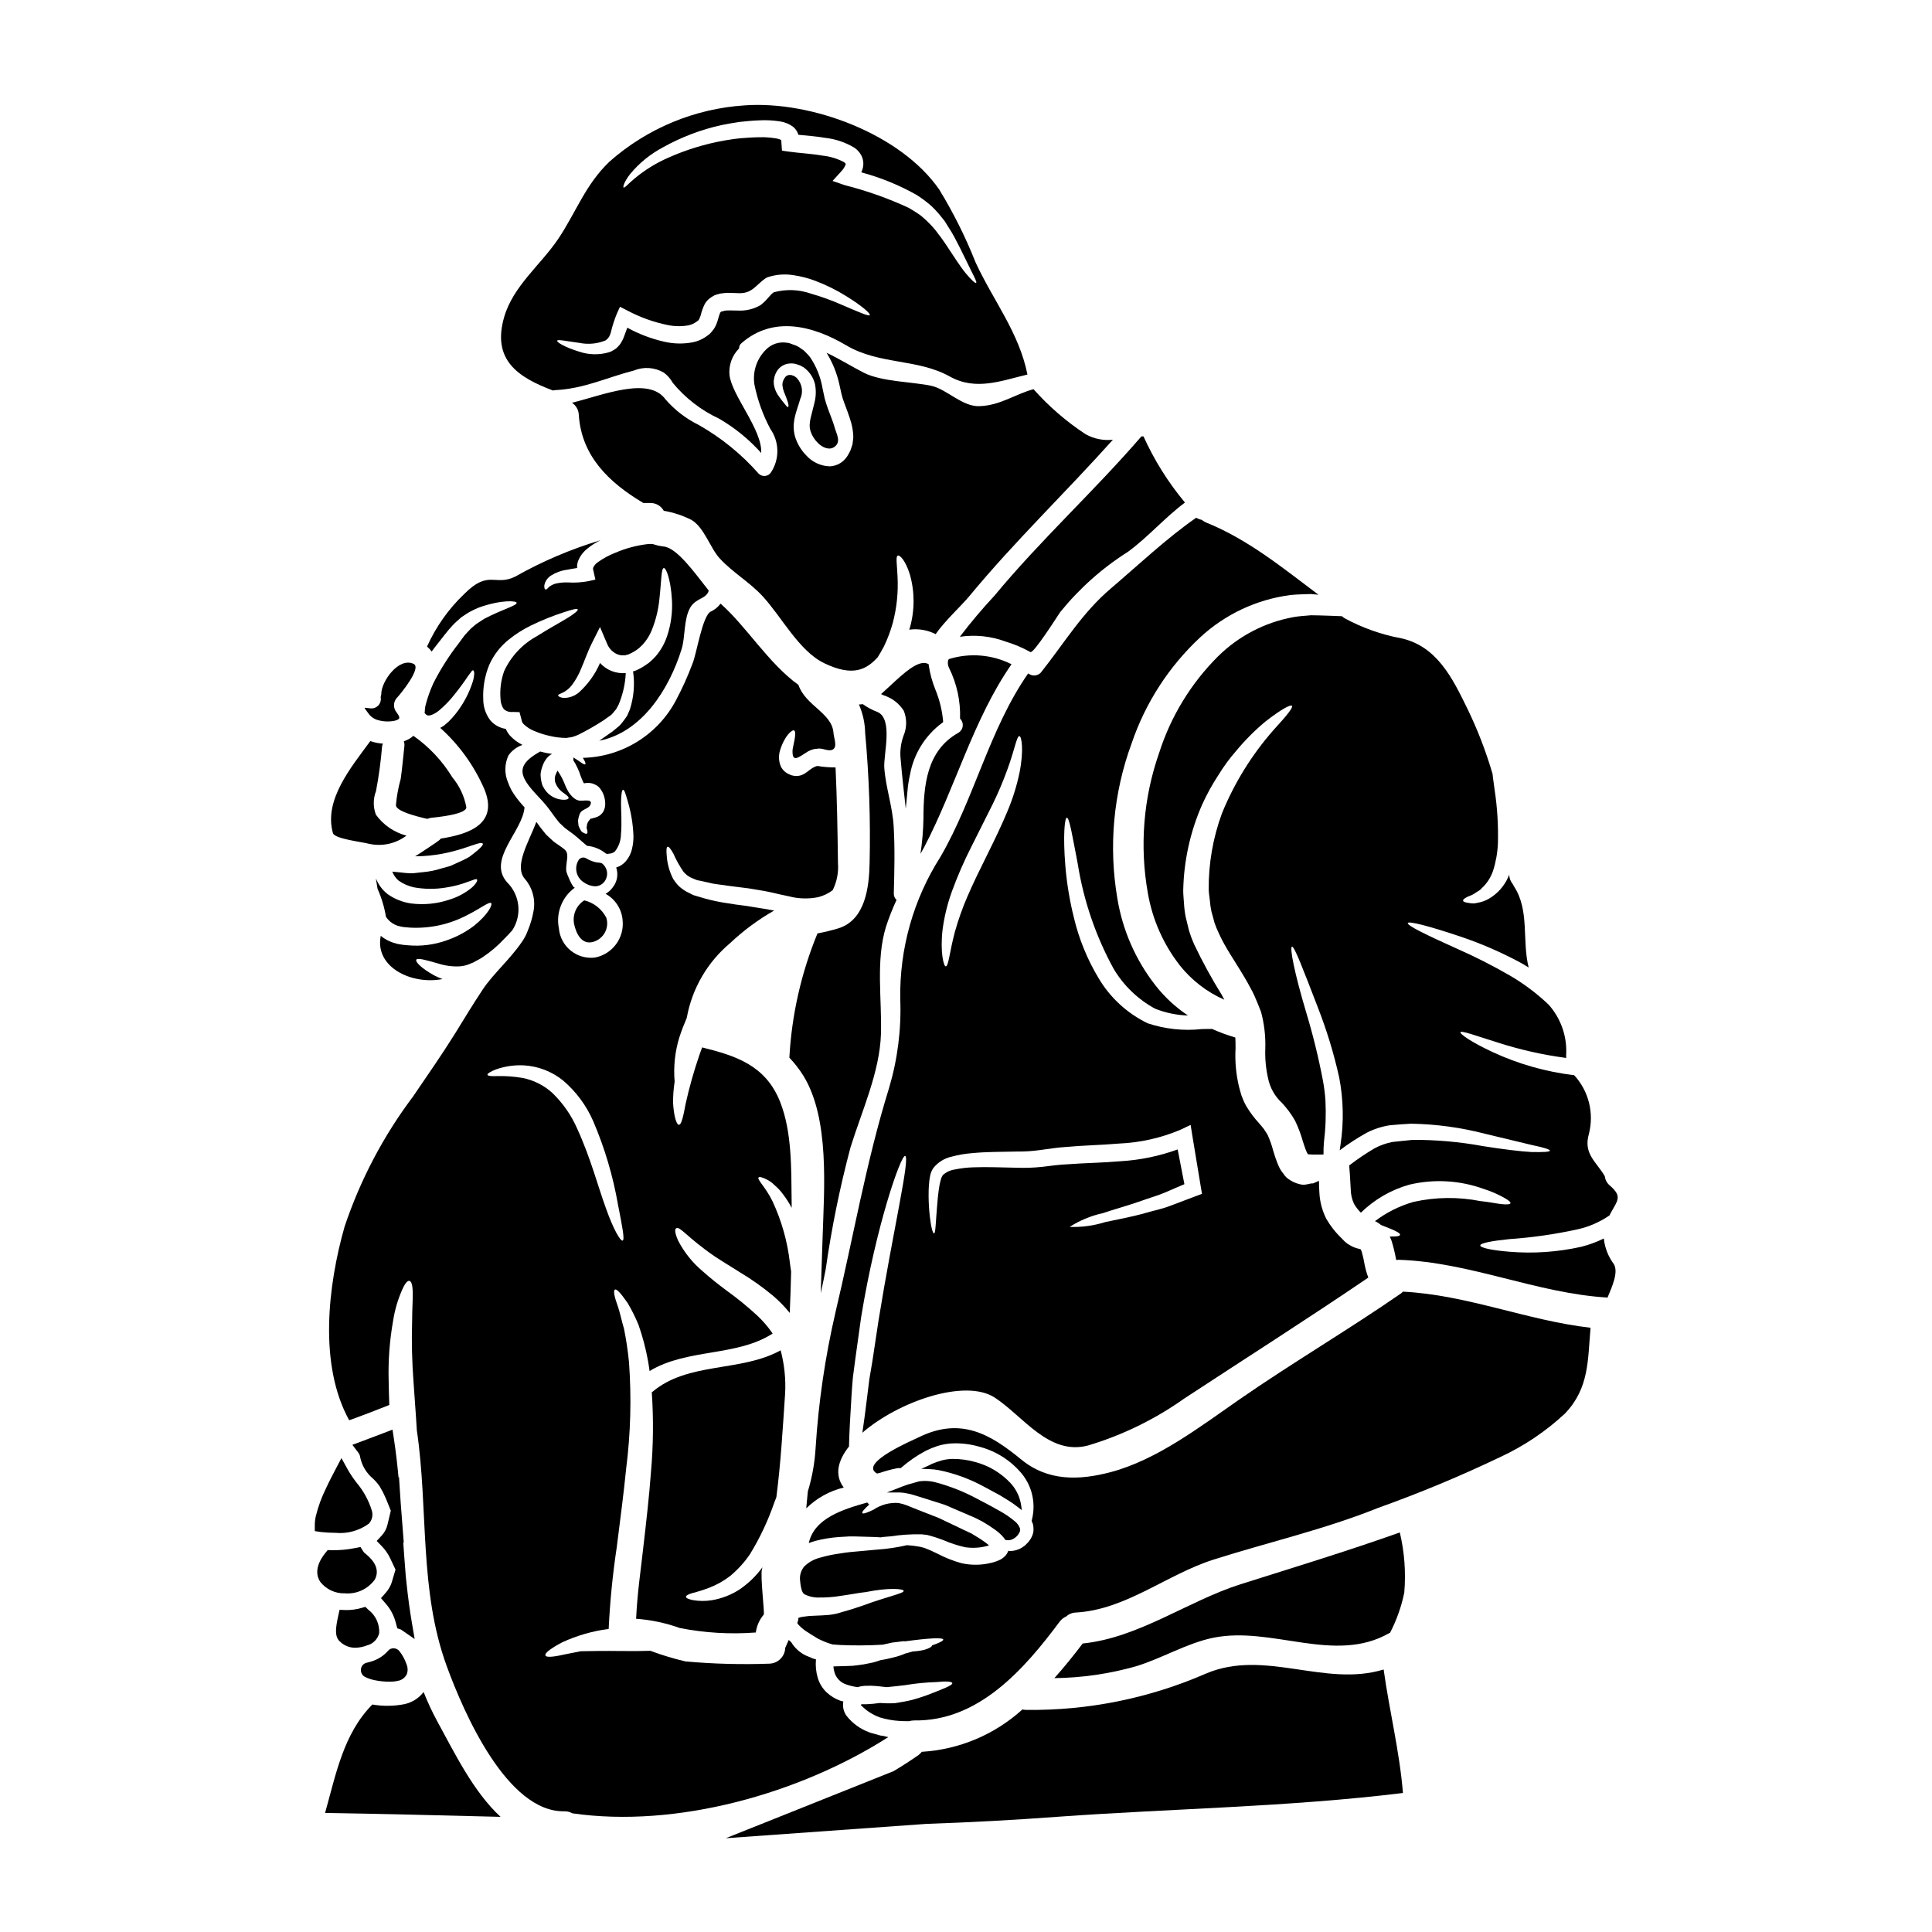 <?xml version="1.0" encoding="UTF-8"?>
<!-- Uploaded to: ICON Repo, www.svgrepo.com, Generator: ICON Repo Mixer Tools -->
<svg fill="#000000" width="800px" height="800px" version="1.1" viewBox="144 144 512 512" xmlns="http://www.w3.org/2000/svg">
 <g>
  <path d="m290.58 247.5c0.168-0.066 0.344-0.105 0.527-0.113 7.703-0.363 13.672-3.344 20.859-5.188 2.582-1.066 5.512-0.871 7.926 0.531 0.988 0.723 1.809 1.656 2.398 2.731 3.332 4.043 7.527 7.285 12.277 9.488 4.176 2.426 7.941 5.496 11.16 9.094 0.309-6.168-7.672-15.039-8.398-20.59l-0.004 0.004c-0.258-2.633 0.672-5.242 2.539-7.117-0.023-0.555 0.227-1.086 0.672-1.422 8.316-7.254 18.777-4.688 27.707 0.586 8.816 5.215 18.914 3.488 27.477 8.285 6.918 3.848 13.668 1.086 20.562-0.531-2.203-11.102-9.055-19.582-13.727-29.68-2.656-6.711-5.883-13.176-9.641-19.336-10.16-14.703-33.812-23.578-51.531-22.32-13.27 0.852-25.883 6.094-35.848 14.898-6.414 6.113-8.816 13.336-13.586 20.469-4.656 6.918-11.938 12.469-14.34 20.727-3.301 11.398 3.676 16 12.969 19.484zm20.469-57.441h-0.004c2.394-2.871 5.324-5.25 8.625-7 4.856-2.715 10.078-4.703 15.508-5.906 1.574-0.309 3.148-0.613 4.828-0.84l2.484-0.246c0.863-0.086 1.727-0.141 2.621-0.168 1.875-0.109 3.754-0.016 5.606 0.277 1.254 0.184 2.441 0.672 3.461 1.422 0.672 0.547 1.16 1.289 1.398 2.121 2.203 0.223 4.723 0.395 7.113 0.812h-0.004c2.727 0.305 5.352 1.188 7.703 2.594 0.801 0.531 1.453 1.262 1.895 2.117 0.496 0.984 0.637 2.109 0.395 3.184-0.098 0.43-0.242 0.852-0.422 1.25 5.094 1.363 9.996 3.359 14.59 5.945 1.254 0.789 2.445 1.664 3.574 2.621 0.977 0.863 1.883 1.805 2.703 2.82 0.418 0.531 0.84 1.062 1.254 1.574 0.309 0.531 0.641 1.035 0.949 1.535h0.004c0.617 0.926 1.184 1.883 1.699 2.871 1.969 3.711 3.293 6.641 4.297 8.621 1.004 1.98 1.574 3.098 1.367 3.293-0.207 0.195-1.18-0.641-2.676-2.43-1.496-1.785-3.262-4.602-5.512-7.977-0.586-0.812-1.145-1.703-1.844-2.539-0.309-0.445-0.641-0.867-1.008-1.312-0.367-0.445-0.695-0.789-1.059-1.18-0.844-0.887-1.746-1.719-2.703-2.484-0.996-0.707-2.031-1.363-3.098-1.965-5.445-2.516-11.109-4.523-16.926-6l-3.238-1.117 2.363-2.594c0.492-0.512 0.871-1.117 1.113-1.785 0.055-0.195 0-0.113 0-0.195-0.129-0.16-0.277-0.301-0.445-0.418-1.785-0.941-3.738-1.527-5.746-1.73-3.016-0.527-5.805-0.613-9.18-1.086l-1.508-0.223-0.191-2.816v-0.004c-0.387-0.195-0.801-0.328-1.23-0.395-1.516-0.27-3.062-0.383-4.602-0.336-0.809 0-1.574 0.055-2.363 0.082l-2.363 0.168c-1.535 0.137-3.039 0.363-4.492 0.613l0.004 0.004c-5.144 0.906-10.16 2.441-14.926 4.574-3.168 1.387-6.125 3.207-8.789 5.41-1.84 1.508-2.754 2.707-3.039 2.457-0.156-0.164 0.141-1.5 1.809-3.621zm-13.164 44.871h-0.004c2.129 0.371 4.316 0.16 6.332-0.613 0.242-0.062 0.457-0.199 0.613-0.395 0.168-0.105 0.301-0.25 0.395-0.422 0.168-0.172 0.289-0.379 0.363-0.609 0.133-0.266 0.234-0.547 0.305-0.836 0.398-1.68 0.926-3.32 1.574-4.914l0.84-1.84 1.969 1.004c3.34 1.777 6.922 3.062 10.625 3.824 1.848 0.387 3.754 0.414 5.609 0.082 0.781-0.18 1.512-0.523 2.152-1.004l0.363-0.281c0.137-0.082 0.223-0.164 0.164-0.195 0.02-0.07 0.059-0.137 0.113-0.191 0.176-0.34 0.312-0.695 0.418-1.059 0.246-1.035 0.613-2.039 1.09-2.988 0.402-0.676 0.957-1.246 1.617-1.672 0.309-0.223 0.641-0.395 0.977-0.586 0.117-0.051 0.238-0.086 0.359-0.113l0.082-0.027 0.141-0.059 0.336-0.082 0.613-0.164 0.949-0.113 0.004-0.004c0.543-0.07 1.094-0.086 1.645-0.055l2.512 0.082c3.516 0.027 4.519-2.539 7.141-4.129h-0.004c0.062-0.035 0.129-0.062 0.199-0.082 2.223-0.75 4.602-0.945 6.918-0.559 1.934 0.281 3.836 0.766 5.664 1.453 2.883 1.082 5.652 2.445 8.266 4.074 4.328 2.676 6.504 4.656 6.277 5.051-0.223 0.395-2.93-0.812-7.477-2.754v-0.004c-2.656-1.168-5.387-2.156-8.176-2.953-3.156-1.102-6.57-1.215-9.793-0.336-0.398 0.273-0.754 0.602-1.059 0.977l-0.922 1.031c-0.285 0.328-0.605 0.625-0.949 0.895l-0.223 0.219-0.109 0.086c-0.027 0.027-0.336 0.246-0.336 0.246v0.004c-0.039 0.012-0.078 0.031-0.113 0.059l-0.723 0.363h-0.004c-0.477 0.242-0.984 0.426-1.504 0.555-0.988 0.285-2.012 0.426-3.039 0.418-0.867-0.027-1.73-0.027-2.594-0.055-0.316-0.008-0.633 0.004-0.949 0.027l-0.336 0.027-0.641 0.164-0.309 0.086-0.031-0.113v0.004c-0.012 0.082-0.062 0.156-0.137 0.195-0.164 0-0.082 0.164-0.223 0.195-0.254 0.668-0.469 1.348-0.645 2.035-0.215 0.766-0.535 1.5-0.949 2.18-0.285 0.414-0.602 0.809-0.945 1.18-0.23 0.258-0.496 0.484-0.789 0.668-1.172 0.906-2.539 1.527-3.992 1.812-2.492 0.465-5.059 0.41-7.527-0.168-3.41-0.777-6.699-2.027-9.766-3.711-0.281 0.754-0.559 1.574-0.895 2.43-0.152 0.449-0.359 0.883-0.613 1.281-0.23 0.457-0.531 0.871-0.895 1.23-0.348 0.414-0.773 0.754-1.254 1.004-0.387 0.262-0.809 0.457-1.258 0.586-2.586 0.742-5.34 0.672-7.891-0.199-3.965-1.227-5.902-2.512-5.777-2.875 0.098-0.438 2.402 0.117 6.223 0.621z"/>
  <path d="m256.57 333 0.137 0.141c0.09 0.086 0.176 0.18 0.254 0.277 0.082 0.031 0.164 0.031 0.223 0.086 0.418 0.395 1.969-0.223 3.125-1.18 1.148-0.965 2.223-2.019 3.207-3.148 1.477-1.754 2.863-3.578 4.156-5.469 0.34-0.52 0.699-1.023 1.09-1.508 0.25-0.395 0.449-0.586 0.613-0.559 0.164 0.027 0.25 0.281 0.309 0.754h-0.004c-0.027 0.699-0.137 1.395-0.332 2.062-0.73 2.367-1.793 4.621-3.148 6.691-0.957 1.5-2.082 2.883-3.348 4.129-0.395 0.336-0.812 0.668-1.18 1.004-0.324 0.223-0.66 0.43-1.004 0.613 4.981 4.481 8.945 9.969 11.629 16.102 3.938 9.289-3.906 12.078-11.465 13.227v-0.004c-0.211 0.285-0.48 0.52-0.785 0.699-0.121 0.117-0.254 0.219-0.395 0.305-1.812 1.18-3.68 2.512-5.633 3.711 10.629-0.027 17.211-4.41 17.91-3.379 0.195 0.25-0.309 0.895-1.422 1.844-0.559 0.473-1.281 1.031-2.121 1.672-0.895 0.531-1.969 1.031-3.18 1.574-0.613 0.281-1.254 0.586-1.926 0.867-0.723 0.195-1.453 0.395-2.231 0.613v0.004c-1.598 0.516-3.242 0.852-4.914 1-0.809 0.082-1.672 0.195-2.566 0.281-1.016 0.031-2.031-0.023-3.039-0.168-0.977-0.082-1.785-0.164-2.566-0.246v-0.004c0.344 0.898 0.898 1.703 1.617 2.344 1.223 0.875 2.606 1.492 4.07 1.812 2.84 0.52 5.746 0.535 8.59 0.051 1.973-0.297 3.906-0.805 5.773-1.508 1.367-0.473 2.203-0.895 2.398-0.613 0.191 0.281-0.164 1.059-1.367 2.148-1.777 1.461-3.824 2.551-6.027 3.211-3.266 1.094-6.738 1.426-10.152 0.977-2.211-0.328-4.312-1.168-6.137-2.457-1.371-1.07-2.43-2.484-3.07-4.102v0.25c0.109 0.723 0.25 1.535 0.395 2.43 1.059 2.375 1.809 4.879 2.231 7.445 0.59 0.887 1.406 1.602 2.363 2.066 0.23 0.07 0.457 0.164 0.668 0.281l1.18 0.281c0.477 0.109 1.398 0.137 2.094 0.219 5.285 0.301 10.555-0.844 15.234-3.316 3.57-1.785 5.902-3.711 6.359-3.148 0.336 0.445-0.75 2.902-4.547 5.973v-0.004c-2.203 1.676-4.66 2.984-7.281 3.875-3.25 1.168-6.715 1.617-10.152 1.312-0.949-0.047-1.891-0.168-2.82-0.363l-1.18-0.336v0.004c-0.523-0.188-1.035-0.402-1.535-0.645-0.629-0.324-1.219-0.719-1.758-1.18-1.676 8.266 8.09 13.055 16.348 11.465-0.754-0.281-1.488-0.609-2.203-0.977-3.43-1.898-4.992-3.57-4.742-4.129 0.309-0.613 2.625 0.082 5.973 1.031h-0.004c1.812 0.566 3.715 0.805 5.609 0.703 0.996-0.082 1.969-0.336 2.875-0.758l0.695-0.281 0.895-0.5v0.004c0.582-0.277 1.141-0.605 1.672-0.977 2.012-1.344 3.863-2.918 5.512-4.688 0.863-0.867 1.617-1.645 2.231-2.363 2.613-4.019 2.043-9.324-1.371-12.691-5.41-6.082 4.129-13.5 4.606-19.887l-0.84-0.922 0.004-0.004c-0.973-1.109-1.84-2.301-2.598-3.566-0.367-0.684-0.684-1.395-0.945-2.125-0.973-2.281-0.93-4.863 0.109-7.113 0.879-1.277 2.141-2.242 3.602-2.758 0.027-0.027 0.082-0.027 0.109-0.055-1.246-0.621-2.371-1.461-3.316-2.484-0.449-0.531-0.816-1.121-1.09-1.758-1.566-0.238-3-1.02-4.047-2.203-1.246-1.605-1.922-3.578-1.926-5.606-0.141-3.121 0.395-6.234 1.574-9.125 1.152-2.598 2.906-4.883 5.117-6.668 1.816-1.477 3.797-2.742 5.902-3.766 2.887-1.414 5.871-2.617 8.93-3.598 2.148-0.699 3.406-1.008 3.516-0.699 0.109 0.309-0.789 1.09-2.731 2.289-1.945 1.199-4.828 2.731-8.121 4.824h-0.004c-3.801 2.082-6.836 5.328-8.656 9.262-0.832 2.363-1.156 4.871-0.949 7.367 0.02 0.957 0.316 1.891 0.859 2.68 0.645 0.574 1.504 0.852 2.363 0.75l1.816 0.055 0.582 2.231v0.004c0.066 0.332 0.219 0.641 0.449 0.891 0.891 0.867 1.957 1.539 3.125 1.969 1.312 0.547 2.68 0.965 4.074 1.258 1.297 0.297 2.625 0.457 3.957 0.477h0.309l0.473-0.086v-0.004c0.348-0.031 0.691-0.086 1.035-0.164 0.52-0.156 1.035-0.34 1.535-0.559 2.312-1.152 4.559-2.438 6.723-3.848l0.109-0.082v-0.004c0.031-0.023 0.07-0.039 0.109-0.055l0.367-0.281 0.75-0.531v0.004c0.461-0.266 0.871-0.617 1.203-1.031 0.246-0.328 0.508-0.648 0.785-0.949 0.223-0.422 0.449-0.84 0.672-1.227 1.117-2.66 1.758-5.492 1.895-8.371-2.566 0.234-5.094-0.754-6.816-2.672-1.289 2.992-3.215 5.664-5.637 7.84-1.148 0.961-2.606 1.465-4.102 1.422-0.945-0.137-1.34-0.445-1.367-0.668s0.531-0.445 1.281-0.75l0.004-0.004c0.922-0.473 1.727-1.145 2.359-1.965 1.039-1.387 1.887-2.91 2.512-4.523 0.863-1.926 1.531-4.098 2.875-6.777l2.062-4.102 1.898 4.465v-0.004c0.441 1.094 1.25 2 2.285 2.566 0.5 0.27 1.051 0.43 1.617 0.477 0.281 0 0.586-0.027 0.867 0l0.418-0.141 0.223-0.055h0.113c0.773-0.32 1.508-0.715 2.199-1.18 0.613-0.422 1.176-0.91 1.68-1.453 1.031-1.129 1.855-2.43 2.422-3.852 1.051-2.606 1.73-5.348 2.012-8.145 0.559-4.969 0.473-8.23 1.18-8.312 0.586-0.082 1.844 3.012 2.148 8.426h0.004c0.188 3.258-0.246 6.527-1.285 9.621-0.652 1.953-1.676 3.762-3.012 5.332-0.371 0.414-0.766 0.809-1.18 1.18-0.422 0.414-0.891 0.781-1.395 1.09-0.887 0.625-1.844 1.152-2.844 1.574-0.195 0.082-0.395 0.082-0.586 0.164v0.004c0.492 3.375 0.203 6.82-0.84 10.07-0.25 0.559-0.473 1.145-0.75 1.73-0.395 0.582-0.84 1.18-1.281 1.754l-0.004 0.004c-0.391 0.531-0.863 1-1.395 1.391l-0.695 0.586-0.363 0.281-0.195 0.168-0.363 0.246c-0.977 0.645-1.969 1.398-3.066 2.148 11.133-2.203 18.441-13.383 21.84-24.352 0.977-3.211 0.504-7.922 2.289-10.965 1.504-2.566 4.266-2.203 4.879-4.465-3.516-4.438-8.367-11.355-11.941-11.691l0.004 0.004c-1-0.113-1.98-0.34-2.93-0.668-0.527-0.035-1.055-0.016-1.574 0.055-2.836 0.359-5.606 1.113-8.23 2.234-1.676 0.641-3.266 1.492-4.723 2.539-0.477 0.32-0.867 0.75-1.141 1.254-0.152 0.266-0.172 0.582-0.062 0.867l0.559 2.484-1.754 0.395v-0.004c-1.812 0.359-3.664 0.48-5.512 0.363-1.133-0.047-2.269 0.066-3.371 0.336-0.621 0.184-1.199 0.488-1.703 0.891-0.395 0.445-0.668 0.723-0.891 0.641-0.219-0.082-0.34-0.418-0.309-1.059 0.195-1.078 0.832-2.031 1.758-2.625 1.266-0.809 2.691-1.332 4.184-1.535 0.867-0.191 1.844-0.305 2.754-0.473-0.039-0.633 0.047-1.266 0.254-1.867 0.496-1.227 1.289-2.309 2.312-3.148 1.105-0.934 2.324-1.719 3.625-2.344-7.875 2.363-15.465 5.602-22.625 9.652-5.356 2.621-6.977-1.969-13.5 4.606-4.152 3.957-7.496 8.684-9.84 13.922 0.457 0.387 0.871 0.828 1.23 1.309 1.25-1.703 2.535-3.238 3.57-4.606 0.75-0.977 1.312-1.574 1.969-2.312s1.574-1.48 2.312-2.148c0.812-0.531 1.574-1.086 2.363-1.508 0.789-0.422 1.574-0.789 2.312-1.086 6.082-2.148 9.875-1.758 9.984-1.281 0.223 0.75-3.598 1.672-8.566 4.266-0.586 0.367-1.18 0.789-1.812 1.18-0.629 0.395-1.145 0.949-1.785 1.453-0.504 0.555-1.004 1.059-1.574 1.699-0.531 0.723-1.227 1.617-1.645 2.231-2.555 3.273-4.785 6.789-6.668 10.492-0.855 1.867-1.547 3.809-2.066 5.801-0.16 0.656-0.234 1.332-0.219 2.012-0.023-0.051-0.062-0.094-0.113-0.117-0.035 0.039 0.078 0.18 0.105 0.262z"/>
  <path d="m390.81 246.24c-4.969-1.062-13.168-1.062-17.883-3.461-2.961-1.508-6.332-3.602-9.879-5.301 1.605 2.606 2.758 5.465 3.406 8.453 0.195 0.836 0.363 1.672 0.559 2.512 0.188 0.789 0.426 1.562 0.723 2.316 0.586 1.574 1.281 3.344 1.844 5.301 0.281 1.039 0.461 2.106 0.531 3.18 0.043 0.617 0.004 1.234-0.113 1.84l-0.055 0.449v0.137c0 0.027-0.082 0.25-0.082 0.25h-0.004c-0.012 0.066-0.031 0.133-0.055 0.199l-0.223 0.641c-0.082 0.219-0.109 0.363-0.223 0.668l-0.473 0.895h-0.004c-0.312 0.594-0.707 1.141-1.18 1.617-1.043 1.027-2.441 1.617-3.902 1.645-2.344-0.098-4.547-1.133-6.113-2.871-1.402-1.426-2.438-3.168-3.012-5.078-0.254-0.945-0.367-1.926-0.336-2.906 0.055-0.941 0.203-1.875 0.445-2.789 0.422-1.574 0.949-2.957 1.281-4.184h0.004c0.871-1.859 0.516-4.062-0.895-5.555 0.113 0.027-0.977-0.789-1.004-0.641-0.258-0.141-0.543-0.207-0.836-0.195-0.578-0.016-1.121 0.297-1.395 0.809-0.203 0.277-0.355 0.59-0.445 0.922-0.027 0-0.055 0.168-0.055 0.168l-0.055 0.219v0.004c-0.023 0.191-0.035 0.387-0.035 0.586 0.055 0.59 0.188 1.172 0.395 1.73 0.41 0.949 0.773 1.918 1.086 2.902 0.195 0.723 0.168 1.141 0 1.18-0.168 0.039-0.418-0.25-0.84-0.789h0.004c-0.68-0.801-1.312-1.637-1.898-2.508-0.48-0.77-0.809-1.621-0.977-2.512-0.047-0.223-0.062-0.445-0.055-0.672l-0.027-0.309v0.004c0.008-0.191 0.035-0.379 0.082-0.559 0.074-0.582 0.246-1.148 0.504-1.676 0.621-1.371 1.91-2.32 3.406-2.508 0.809-0.113 1.633-0.016 2.394 0.277l0.641 0.223 0.395 0.219 0.363 0.195 0.191 0.109 0.223 0.168 0.004 0.008c0.062 0.059 0.129 0.113 0.195 0.164 1.262 1.043 2.148 2.461 2.539 4.047 0.328 1.617 0.289 3.285-0.113 4.887-0.336 1.367-0.695 2.754-1.059 4.238-0.129 0.566-0.203 1.145-0.227 1.727-0.008 0.316 0.012 0.637 0.059 0.949l0.195 0.812v-0.004c0.418 1.191 1.117 2.262 2.035 3.129 1.09 1.059 2.961 1.969 4.352 0.867 1.785-1.371 0.395-3.461-0.027-5.117-0.445-1.574-1.145-3.207-1.785-4.965-0.336-0.977-0.668-1.926-0.863-2.754-0.25-1.141-0.367-1.727-0.559-2.621v-0.004c-0.5-2.969-1.633-5.793-3.32-8.285-0.41-0.5-0.848-0.977-1.312-1.426-0.418-0.5-0.918-0.641-1.34-1.031-0.562-0.383-1.184-0.676-1.84-0.863l-0.977-0.363c-0.082-0.027-0.168-0.043-0.25-0.055l-0.395-0.055c-2.062-0.34-4.16 0.359-5.606 1.871-2.406 2.406-3.527 5.812-3.016 9.176 0.824 4.125 2.254 8.102 4.238 11.809 2.391 3.418 2.469 7.941 0.199 11.438-0.336 0.555-0.906 0.922-1.547 1.004-0.641 0.082-1.281-0.133-1.746-0.586-4.551-5.176-9.934-9.551-15.934-12.945-3.352-1.648-6.34-3.953-8.785-6.777-4.438-6.137-16.488-1.141-24.773 0.922h0.004c1.086 0.711 1.762 1.906 1.809 3.207 0.699 10.879 7.949 17.883 16.965 23.266 0.055 0.031 0.137 0.059 0.191 0.086h1.844c1.461-0.008 2.809 0.781 3.516 2.062 2.539 0.434 5.004 1.242 7.309 2.402 3.406 1.969 5.023 7.535 7.508 10.211 3.488 3.793 8.004 6.332 11.414 10.07 5.023 5.441 9.598 14.477 16.293 17.711 7.644 3.68 11.191 1.672 14.168-1.574 0.559-0.867 1.086-1.816 1.645-2.848v0.004c0.973-2.019 1.762-4.121 2.359-6.277 1.055-3.996 1.477-8.129 1.258-12.25-0.113-3.098-0.559-5.356 0.082-5.578 0.559-0.168 2.062 1.367 3.18 4.992 1.309 4.594 1.316 9.461 0.027 14.062-0.055 0.219-0.137 0.395-0.195 0.586h-0.004c2.402-0.336 4.848 0.074 7.004 1.18 2.57-3.68 6.613-7.281 8.984-10.129 11.938-14.449 25.496-27.422 38-41.398v0.004c-2.5 0.281-5.027-0.227-7.227-1.453-5.109-3.356-9.754-7.367-13.812-11.938-4.879 1.312-8.73 4.266-14.199 4.492-4.606 0.273-8.762-4.5-12.891-5.391z"/>
  <path d="m248.92 357.39c0.055 1.574 5.16 2.902 8.34 3.625 0.289-0.125 0.586-0.215 0.895-0.273 1.281-0.141 9.598-0.895 9.426-2.848-0.535-2.906-1.812-5.625-3.707-7.894-2.644-4.344-6.16-8.09-10.324-11.004-0.363 0.324-0.762 0.613-1.18 0.863-0.434 0.227-0.883 0.422-1.344 0.586 0.137 0.406 0.188 0.832 0.145 1.258-0.336 2.902-0.559 5.801-0.977 8.703-0.641 2.281-1.066 4.621-1.273 6.984z"/>
  <path d="m232.8 550.21c3.184 0.324 6.375-0.543 8.961-2.43 0.844-0.93 1.141-2.227 0.789-3.426-0.832-2.707-2.199-5.219-4.019-7.387-0.836-1.07-1.602-2.191-2.285-3.363l-1.762-3.195-1.695 3.231c-0.828 1.574-1.652 3.148-2.383 4.766l-0.004 0.004c-1.16 2.328-2.062 4.781-2.688 7.309-0.18 0.766-0.277 1.551-0.289 2.34v1.703l1.688 0.242v0.004c1.223 0.137 2.457 0.203 3.688 0.203z"/>
  <path d="m398.37 312.75c4.07-0.605 8.223-0.172 12.082 1.254 2.297 0.691 4.516 1.629 6.613 2.793 0.789 0.559 7.223-9.598 7.871-10.543v-0.004c5.09-6.297 11.176-11.719 18.023-16.043 5.41-3.988 9.738-9.055 15.066-13.027-4.441-5.324-8.141-11.227-10.992-17.547-0.188-0.004-0.375 0.004-0.559 0.027-12.496 14.48-26.727 27.453-38.914 42.184h-0.004c-3.242 3.477-6.309 7.117-9.188 10.906z"/>
  <path d="m244.4 334.9c1.406 0.363 2.879 0.391 4.301 0.082 1.844-0.5 1.059-1.18 0.109-2.621-0.668-1.152-0.473-2.609 0.477-3.543 0.895-0.949 6.5-7.812 4.348-8.871-3.906-1.898-8.594 4.574-8.594 7.977h0.004c-0.023 0.277-0.078 0.547-0.168 0.812 0.164 0.789-0.062 1.605-0.609 2.199-0.547 0.59-1.344 0.883-2.144 0.781-1.898-0.164-1.812-0.5-0.613 1.18v0.004c0.66 1.02 1.703 1.738 2.891 2z"/>
  <path d="m241.72 367.6c3.484 0.797 7.141 0.008 9.988-2.148-3.258-0.859-6.117-2.82-8.09-5.551-0.758-2.016-0.75-4.242 0.027-6.25 0.75-3.949 1.289-7.934 1.617-11.938 0.047-0.223 0.121-0.441 0.227-0.641-1.145-0.074-2.269-0.301-3.352-0.676-5.117 6.977-12.387 15.625-9.902 24.402 0.445 1.516 7.758 2.328 9.484 2.801z"/>
  <path d="m392.66 533.58c4.203 0.84 8.25 2.309 12.016 4.356 0.488 0.27 0.973 0.523 1.461 0.789s0.973 0.512 1.461 0.789l1.457 0.789 1.316 0.812-0.004-0.008c1.199 0.715 2.359 1.504 3.465 2.359l0.969 0.75-0.176-1.211c-0.297-2.176-1.246-4.215-2.715-5.852-2.578-2.797-5.906-4.789-9.59-5.738-1.926-0.539-3.922-0.801-5.922-0.789-0.949 0.023-1.891 0.156-2.809 0.395-0.891 0.25-1.77 0.559-2.621 0.922-0.156 0.07-0.312 0.148-0.461 0.227-0.148 0.078-0.281 0.148-0.434 0.215l-1.922 0.867 2.106 0.074 0.004 0.004c0.805 0.027 1.605 0.109 2.398 0.25z"/>
  <path d="m374.41 542.66c-0.109 0.008-0.219-0.02-0.305-0.082-0.059-0.086-0.059-0.195 0-0.281l-0.418-0.082c-6.25 1.781-13.895 4.098-15.352 10.711 0.609-0.219 1.18-0.418 1.781-0.586 2.004-0.516 4.047-0.852 6.109-1.004l2.754-0.164c1.09-0.027 1.785 0 2.648 0.027 1.676 0.055 3.211 0.082 4.633 0.137l1.117 0.086c0.473-0.141 1.422-0.141 2.676-0.281h0.004c2.703-0.418 5.441-0.594 8.176-0.531l1.477 0.164c0.477 0.141 0.977 0.281 1.508 0.422 1.004 0.281 1.816 0.613 2.789 0.949 1.836 0.797 3.742 1.426 5.691 1.871 2.019 0.312 4.086 0.191 6.055-0.363 0.109-0.059 0.223-0.086 0.336-0.141-0.25-0.191-0.531-0.445-0.84-0.668v-0.004c-0.969-0.707-1.977-1.363-3.012-1.965l-0.789-0.477-0.027-0.027-0.191-0.082-0.422-0.195c-0.555-0.277-1.141-0.527-1.672-0.789-2.231-1.059-4.352-2.066-6.387-3.043-2.035-0.789-3.957-1.539-5.773-2.258l-2.621-1.059-0.004-0.004c-0.738-0.285-1.508-0.5-2.289-0.641-2.332-0.152-4.648 0.473-6.582 1.785-1.73 0.84-2.789 1.18-2.961 0.895-0.168-0.289 0.516-1.039 1.891-2.32z"/>
  <path d="m419.82 322.26c-0.797 0.828-2.059 0.992-3.039 0.395-0.113-0.047-0.215-0.113-0.305-0.191-10.234 14.645-14.258 33.113-23.242 48.598-7.184 11.262-10.887 24.391-10.656 37.746 0.305 7.938-0.695 15.871-2.957 23.488-6.141 19.777-9.445 39.473-14.23 59.562h0.004c-2.734 11.785-4.488 23.777-5.25 35.852-0.227 3.918-0.918 7.793-2.062 11.547-0.141 1.48-0.281 2.988-0.422 4.465h0.004c2.75-2.703 6.184-4.606 9.934-5.512-2.512-3.293-1.574-7.144 1.395-10.879 0.082-3.711 0.336-8.266 0.668-13.477 0.113-1.574 0.195-3.148 0.363-4.824 0.223-1.645 0.422-3.32 0.668-5.078 0.477-3.461 0.977-7.086 1.508-10.824 3.965-24.383 10.543-43.047 11.664-42.797 1.422 0.336-3.18 19.723-7.031 43.52-0.559 3.711-1.117 7.281-1.617 10.715-0.281 1.699-0.559 3.375-0.84 4.996-0.195 1.645-0.395 3.234-0.586 4.723-0.418 3.461-0.836 6.586-1.254 9.402 9.539-8.266 27.203-14.422 35.07-9.316 7.504 4.879 14.34 15.453 24.746 12.695h-0.004c9.09-2.723 17.672-6.906 25.414-12.387 16.262-10.688 32.75-21.148 48.852-32.109v-0.004c-0.402-1.07-0.719-2.172-0.949-3.293-0.195-1.184-0.461-2.359-0.785-3.516-0.137-0.445-0.277-0.559-0.277-0.668-0.031-0.027-0.031 0-0.031-0.027-0.074-0.012-0.148-0.031-0.219-0.055-0.484-0.113-0.961-0.254-1.426-0.422-0.66-0.262-1.285-0.598-1.871-1.004-0.453-0.336-0.875-0.719-1.254-1.141l-0.246-0.25c0.027 0 0.055 0.027 0.082 0.055l-0.004-0.004c-1.633-1.535-3.031-3.305-4.156-5.246-1.121-2.227-1.75-4.672-1.84-7.168l-0.082-1.574v-0.641l-0.027-0.668h-0.027l-1.508 0.668c-1.09-0.055-2.094 0.695-3.738 0.164h-0.004c-0.836-0.211-1.633-0.559-2.359-1.031-0.746-0.418-1.371-1.023-1.816-1.754-0.484-0.57-0.883-1.211-1.18-1.898-0.23-0.488-0.438-0.992-0.613-1.508-0.395-1.004-0.613-1.844-0.891-2.707-0.359-1.363-0.828-2.695-1.398-3.984-0.082-0.25-0.668-1.062-1.004-1.617-0.449-0.559-0.812-1.062-1.367-1.645l0.004-0.004c-1.27-1.379-2.391-2.883-3.352-4.492-0.492-0.883-0.91-1.805-1.254-2.758-0.25-0.867-0.504-1.676-0.723-2.594-0.754-3.262-1.047-6.617-0.867-9.961 0-1.031 0-1.969-0.055-2.875-2.098-0.609-4.148-1.363-6.141-2.258-0.863-0.027-1.754 0-2.754 0.027-4.836 0.523-9.727 0-14.34-1.535-5.43-2.629-9.965-6.801-13.027-11.996-2.992-4.981-5.195-10.391-6.531-16.039-1.121-4.5-1.875-9.078-2.258-13.699-0.641-7.871-0.195-12.723 0.395-12.754 0.695 0 1.453 4.801 2.902 12.277h-0.004c1.555 9.719 4.762 19.102 9.484 27.734 2.641 4.461 6.438 8.125 10.996 10.602 2.781 1.109 5.734 1.723 8.73 1.812-3.324-2.207-6.262-4.938-8.703-8.094-5.168-6.633-8.598-14.449-9.984-22.742-2.398-13.867-1.102-28.121 3.769-41.328 3.644-10.723 9.895-20.375 18.191-28.09 6.59-6.09 14.902-9.988 23.797-11.164 1.895-0.219 3.762-0.191 5.512-0.281 0.695 0.059 1.34 0.141 2.008 0.195-9.484-7.113-18.691-14.672-29.77-19.137v0.004c-0.426-0.188-0.824-0.43-1.18-0.723-0.516-0.094-1.012-0.281-1.453-0.559-7.617 5.242-15.742 12.887-22.625 18.746-7.66 6.496-12.418 14.586-18.57 22.312zm-26.027 68.094c0.465-3.516 1.316-6.969 2.539-10.297 1.469-4.004 3.176-7.914 5.113-11.715 1.969-3.965 3.883-7.758 5.609-11.191v0.004c1.465-3 2.769-6.07 3.906-9.207 1.93-5.215 2.484-8.98 3.207-8.871 0.559 0.086 1.227 3.684 0 9.766-0.727 3.449-1.781 6.82-3.148 10.07-1.508 3.652-3.379 7.535-5.356 11.52-1.98 3.988-3.82 7.727-5.301 11.188h-0.004c-1.312 3.047-2.422 6.18-3.316 9.375-1.453 5.469-1.648 9.055-2.402 9.098-0.516 0.09-1.547-3.637-0.848-9.73zm32.613 57.613c4.769-0.445 9.445-0.5 14.23-0.918l-0.004 0.004c5.555-0.246 11.016-1.473 16.141-3.629l2.754-1.312 0.449 2.816c0.789 4.852 1.574 9.484 2.285 13.809l0.281 1.648-1.426 0.527c-2.453 0.922-4.824 1.816-7.086 2.68-2.258 0.867-4.438 1.254-6.473 1.871-4.102 1.141-7.699 1.754-10.66 2.398h0.004c-3.051 0.965-6.246 1.398-9.445 1.281 2.711-1.727 5.703-2.965 8.844-3.652 2.848-0.977 6.414-1.926 10.297-3.293 1.926-0.723 4.07-1.281 6.164-2.176 1.617-0.723 3.379-1.449 5.117-2.199-0.559-2.961-1.18-6.027-1.781-9.207h-0.004c-4.848 1.758-9.922 2.809-15.066 3.121-4.938 0.422-9.793 0.477-14.141 0.812-2.176 0.082-4.465 0.418-6.613 0.668-2.223 0.242-4.457 0.328-6.691 0.25-4.215-0.082-8.094-0.25-11.605-0.113h-0.004c-1.629 0.047-3.254 0.23-4.852 0.559-1.215 0.16-2.356 0.684-3.266 1.508l-0.055 0.082c-0.215 0.336-0.375 0.703-0.473 1.09-0.141 0.5-0.25 1.059-0.363 1.574-0.195 1.086-0.309 2.144-0.422 3.148-0.191 1.969-0.309 3.707-0.418 5.117-0.195 2.848-0.281 4.379-0.586 4.438-0.309 0.055-0.789-1.508-1.113-4.379v-0.004c-0.203-1.758-0.312-3.527-0.336-5.301 0-1.059 0-2.176 0.109-3.375l0.004 0.004c0.031-0.664 0.117-1.32 0.25-1.969 0.121-0.844 0.438-1.645 0.922-2.344 1.23-1.516 2.941-2.566 4.852-2.984 1.789-0.477 3.617-0.789 5.461-0.926 3.766-0.367 7.758-0.336 11.887-0.422 2.035 0.023 4.066-0.109 6.082-0.395 2.203-0.273 4.348-0.664 6.75-0.809z"/>
  <path d="m397.93 338.22c-8.367 4.723-9.18 13.918-9.207 22.68-0.051 3.141-0.316 6.269-0.789 9.375 0.336-0.586 0.641-1.18 0.977-1.758 8.23-15.676 13.027-33.953 23.156-48.488-5.148-2.582-11.098-3.074-16.598-1.367-0.059 0.082-0.141 0.195-0.195 0.281h-0.004c-0.172 0.727-0.074 1.492 0.281 2.148 2.043 4.148 3.027 8.738 2.875 13.363 0.539 0.52 0.797 1.266 0.699 2.008-0.098 0.742-0.543 1.395-1.195 1.758z"/>
  <path d="m391.88 326.74c-0.84-2.074-1.43-4.238-1.754-6.453l-0.027-0.285-0.262-0.117c-2.465-1.109-6.418 2.574-9.902 5.816-0.668 0.621-1.309 1.219-1.895 1.738l-0.562 0.5 0.68 0.316v0.004c2.199 0.691 4.086 2.133 5.336 4.07 0.879 2.137 0.859 4.535-0.055 6.66-0.637 1.762-0.914 3.637-0.82 5.508 0.227 2.754 0.512 5.648 0.895 9.082l0.527 4.723 0.453-4.723c0.117-1.434 0.34-2.856 0.66-4.258 0.98-5.523 4.043-10.453 8.559-13.777l0.219-0.156v-0.273h0.004c-0.262-2.879-0.953-5.703-2.055-8.375z"/>
  <path d="m366.15 390.03c-1.812 0.543-3.652 0.988-5.512 1.34-4.312 10.477-6.832 21.605-7.449 32.922 1.406 1.477 2.66 3.094 3.738 4.824 6.977 11.383 5.469 29.961 5.078 42.598-0.164 4.996-0.336 10.016-0.5 15.012 0.445-2.121 0.918-4.215 1.312-6.332 1.551-10.898 3.746-21.695 6.578-32.332 2.961-9.539 7.758-19.977 8.066-30.047 0.281-9.152-1.426-19.5 1.34-28.43v-0.004c0.785-2.414 1.719-4.781 2.789-7.082-0.492-0.461-0.758-1.113-0.723-1.789 0.164-5.883 0.305-11.773-0.031-17.656-0.293-5.301-2.094-10.285-2.484-15.512-0.281-3.516 2.481-13.109-1.898-14.898-1.352-0.5-2.629-1.188-3.793-2.035-0.336 0.055-0.672 0.055-1.035 0.082 1.039 2.379 1.602 4.941 1.648 7.535 1.051 11.469 1.445 22.992 1.18 34.508-0.129 6.223-1.051 15.066-8.305 17.297z"/>
  <path d="m387.35 536.64c-0.395 0.109-0.789 0.223-1.234 0.348-1.051 0.254-2.078 0.582-3.082 0.98-0.395 0.168-0.789 0.324-1.18 0.469l-2.828 1.09h2.969-0.004c0.191-0.016 0.383-0.016 0.574 0 0.691 0.031 1.375 0.129 2.047 0.293 0.234 0.051 0.5 0.109 0.758 0.156l1.328 0.395 1.492 0.457 6.199 1.969 3.117 1.34c1.105 0.473 2.234 0.953 3.398 1.457 0.551 0.219 1.102 0.469 1.656 0.719l1.844 0.949h-0.004c1.168 0.676 2.305 1.414 3.398 2.207 0.59 0.414 1.145 0.883 1.648 1.402 0.105 0.137 0.219 0.27 0.344 0.395v-0.004c0.184 0.203 0.352 0.418 0.504 0.648l0.117 0.18 0.207 0.039c0.191 0.035 0.387 0.051 0.578 0.051 0.152 0 0.305-0.008 0.457-0.027 1.125-0.289 2.062-1.066 2.555-2.121 0.188-0.387 0.188-0.836 0-1.219-0.258-0.594-0.648-1.121-1.137-1.543-1.402-1.188-2.93-2.219-4.555-3.078l-2.703-1.492c-0.715-0.363-1.422-0.734-2.125-1.113l-0.684-0.367h-0.004c-3.473-1.871-7.148-3.336-10.961-4.359-1.516-0.414-3.102-0.5-4.652-0.258z"/>
  <path d="m301.66 378.88c0.266-0.004 0.531-0.035 0.789-0.094 0.898-0.23 1.652-0.84 2.059-1.676 0.68-1.309 0.445-2.906-0.586-3.961-0.266-0.316-0.648-0.508-1.059-0.527-0.508-0.008-1.012-0.098-1.492-0.262-0.723-0.215-1.418-0.52-2.059-0.914-0.352-0.199-0.77-0.246-1.156-0.133-0.387 0.113-0.711 0.383-0.895 0.742-1.129 1.98-0.516 4.496 1.395 5.738 0.875 0.648 1.918 1.027 3.004 1.086z"/>
  <path d="m327.48 566.18c1.477-0.367 2.93-0.824 4.356-1.363 2.012-0.758 3.902-1.812 5.609-3.125 2.031-1.672 3.816-3.625 5.297-5.805 2.641-4.305 4.805-8.891 6.445-13.668 0.191-0.504 0.363-0.98 0.555-1.426 1.18-9.098 1.703-18.328 2.316-27.395h0.004c0.215-3.887-0.184-7.785-1.18-11.551-10.602 5.859-24.52 2.961-34.035 11.047-0.027 0.027-0.059 0.027-0.113 0.055h-0.004c0.48 7.062 0.406 14.152-0.219 21.203-0.449 6.168-1.254 13.281-2.121 20.699-0.641 5.777-1.453 10.91-1.816 18.137 3.957 0.285 7.852 1.113 11.582 2.453 6.629 1.305 13.402 1.699 20.141 1.184 0.23-1.746 0.957-3.383 2.094-4.727 0.309-0.336-0.977-10.293-0.449-12.105 0.023-0.152 0.059-0.305 0.113-0.449-1.676 2.309-3.746 4.305-6.109 5.902-2.199 1.422-4.668 2.383-7.254 2.82-1.695 0.277-3.422 0.27-5.117-0.027-1.141-0.25-1.781-0.531-1.781-0.867 0-0.332 0.547-0.656 1.688-0.992z"/>
  <path d="m463.65 587.49c-15.035 6.57-31.297 9.859-47.707 9.652-0.336-0.008-0.672-0.043-1-0.113-7.348 6.664-16.746 10.621-26.645 11.219-0.273 0.332-0.582 0.629-0.922 0.887-2.098 1.465-4.281 2.875-6.551 4.227l-44.477 17.785 53.234-3.805c11.625-0.395 23.242-1.023 34.848-1.887 30.211-2.176 61.293-2.594 91.367-6.297-0.895-11.02-3.602-21.762-5.117-32.723-15.617 4.766-31.465-5.5-47.031 1.055z"/>
  <path d="m378.12 604.04c-0.281-0.055-0.559-0.082-0.812-0.109-0.473-0.137-0.922-0.25-1.395-0.395l-0.695-0.195-0.363-0.082-0.168-0.055-0.363-0.141 0.004-0.004c-2.356-0.859-4.422-2.359-5.973-4.332-0.801-1.098-1.117-2.481-0.863-3.82-0.246-0.059-0.5-0.113-0.789-0.195-1.348-0.48-2.582-1.23-3.629-2.207-1.109-1.055-1.922-2.383-2.359-3.848-0.469-1.594-0.629-3.262-0.477-4.914l-0.191-0.055-0.281-0.055-0.281-0.109c-0.059-0.012-0.113-0.027-0.164-0.055-0.645-0.281-1.254-0.531-1.871-0.789-1.57-0.789-2.887-2.008-3.793-3.516-0.223-0.195-0.422-0.363-0.641-0.559l-0.922 2.094c-0.074 2.281-1.906 4.109-4.184 4.188-7.418 0.266-14.848 0.07-22.238-0.59-3.164-0.738-6.273-1.68-9.316-2.816-2.398 0.086-5.078 0.086-7.922 0.055-4.074-0.055-7.727 0-10.516 0.059-1.312 0.246-2.594 0.5-3.684 0.723-3.289 0.75-5.441 1.031-5.688 0.395-0.246-0.637 1.477-1.926 4.519-3.516h-0.004c3.879-1.777 8.008-2.965 12.242-3.512 0.348-7.266 1.066-14.512 2.148-21.703 0.949-7.422 1.898-14.789 2.484-20.758v-0.004c1.191-9.359 1.441-18.82 0.754-28.23-0.289-2.961-0.727-5.902-1.312-8.816-0.695-2.363-1.086-4.328-1.574-5.773-1.059-2.902-1.281-4.328-0.867-4.629 0.418-0.301 1.453 0.75 3.379 3.516v-0.004c1.109 1.871 2.078 3.82 2.902 5.832 1.066 3.047 1.898 6.172 2.481 9.348 0.168 0.918 0.309 1.867 0.445 2.875 9.934-6.027 23.047-3.766 32.613-9.934v-0.004c-1.23-1.816-2.672-3.481-4.293-4.961-2.469-2.266-5.066-4.379-7.785-6.336-2.484-1.836-4.633-3.566-6.441-5.191-2.695-2.254-4.918-5.023-6.531-8.145-0.895-2.039-0.922-3.043-0.5-3.266 1.031-0.582 2.848 2.402 10.156 7.422 1.84 1.227 4.074 2.566 6.668 4.211v0.004c3.102 1.844 6.055 3.934 8.828 6.246 1.613 1.375 3.098 2.898 4.434 4.547 0.164-3.625 0.277-7.281 0.363-10.934-0.086-0.727-0.195-1.453-0.309-2.203v-0.004c-0.641-5.703-2.203-11.262-4.633-16.461-1.812-3.738-4.156-5.746-3.68-6.297 0.219-0.25 0.949-0.055 2.144 0.531 0.762 0.371 1.449 0.871 2.039 1.477 0.875 0.727 1.652 1.559 2.316 2.484 0.859 1.117 1.617 2.312 2.258 3.57 0-0.613 0.027-1.254 0-1.871-0.109-8.504 0.113-18.188-3.039-26.195-3.82-9.684-11.691-12.223-20.676-14.453-0.277 0.727-0.527 1.426-0.789 2.176l0.004 0.004c-1.422 4.152-2.613 8.379-3.57 12.664-0.641 3.406-1.117 5.664-1.816 5.664-0.613-0.027-1.312-2.176-1.535-5.773-0.012-1.898 0.129-3.789 0.418-5.664-0.34-3.961 0.082-7.949 1.25-11.75 0.613-1.871 1.285-3.57 1.969-5.164h-0.004c1.391-7.746 5.461-14.754 11.496-19.805 3.527-3.332 7.441-6.227 11.66-8.621-0.641-0.109-1.312-0.223-1.969-0.363-1.754-0.309-3.543-0.531-5.379-0.867-1.969-0.25-3.738-0.473-5.637-0.809v0.004c-1.797-0.281-3.574-0.664-5.328-1.145-0.812-0.223-1.574-0.477-2.363-0.695l-0.559-0.168-0.387-0.152-0.309-0.168-1.18-0.586c-0.762-0.418-1.473-0.922-2.121-1.504-0.566-0.578-1.07-1.215-1.508-1.898-0.996-1.922-1.586-4.031-1.727-6.195-0.141-1.422-0.082-2.258 0.223-2.363 0.309-0.102 0.836 0.555 1.531 1.812h0.004c0.746 1.699 1.652 3.324 2.707 4.856 0.344 0.375 0.715 0.719 1.113 1.031 0.488 0.309 1 0.574 1.535 0.789 0.281 0.113 0.559 0.223 0.867 0.336l0.141 0.059c0.055 0 0.219 0.027 0.219 0.027l0.559 0.109c0.789 0.168 1.574 0.363 2.398 0.531 1.648 0.445 3.238 0.473 4.941 0.789 1.785 0.223 3.656 0.449 5.512 0.695 1.969 0.336 3.883 0.613 5.719 1.008 1.758 0.418 3.434 0.789 4.996 1.113h-0.004c2.555 0.66 5.231 0.719 7.812 0.168 1.34-0.363 2.598-0.98 3.707-1.812 1.098-2.215 1.582-4.68 1.398-7.144-0.109-8.566-0.25-16.961-0.641-25.387-1.605 0.004-3.207-0.125-4.793-0.391-1.676 0.309-2.789 2.012-4.41 2.484h0.004c-0.625 0.188-1.285 0.227-1.926 0.109-0.414-0.059-0.812-0.195-1.18-0.395-0.969-0.402-1.754-1.145-2.203-2.09-0.547-1.32-0.629-2.789-0.227-4.16 1.254-4.098 3.293-5.66 3.766-5.352 0.789 0.418-0.363 4.375-0.418 5.078-0.223 3.707 1.645 1.969 3.652 0.75h0.004c0.426-0.305 0.898-0.539 1.395-0.695l0.418-0.141 0.223-0.055 0.109-0.027c0.055 0 0.309-0.027 0.309-0.027l0.484-0.055c1.227-0.281 2.789 0.789 3.938 0.281 1.48-0.641 0.418-2.988 0.309-4.465-0.363-5.273-7.418-7.199-9.289-12.723-7.894-5.664-13.777-15.484-20.645-21.539v0.004c-0.664 0.902-1.547 1.625-2.566 2.09-2.258 1.062-3.766 11.246-4.883 13.867h-0.004c-1.215 3.25-2.641 6.418-4.266 9.484-2.371 4.555-5.918 8.387-10.277 11.102-4.359 2.711-9.363 4.207-14.496 4.324 0.613 0.922 0.789 1.535 0.668 1.676-0.309 0.336-1.34-0.699-3.18-1.785 0.027 0.141 0 0.281 0.027 0.418v-0.004c-0.004 0.105-0.023 0.211-0.055 0.309 0.84 1.312 1.504 2.731 1.969 4.215 0.25 0.613 0.477 1.227 0.695 1.645 0.074 0.082 0.133 0.18 0.172 0.281 0.402-0.09 0.812-0.129 1.227-0.113 0.68 0.016 1.34 0.211 1.926 0.559l0.219 0.109c0.078 0.062 0.164 0.121 0.254 0.168l0.027 0.027c0.059 0.043 0.117 0.09 0.168 0.145l0.191 0.191c0.207 0.199 0.387 0.422 0.531 0.668 0.5 0.738 0.832 1.578 0.977 2.457 0.086 0.422 0.125 0.852 0.117 1.285-0.004 0.562-0.117 1.125-0.34 1.645l-0.109 0.195-0.027 0.082-0.164 0.309-0.086 0.082h-0.004c-0.203 0.262-0.438 0.496-0.695 0.699-0.367 0.242-0.766 0.43-1.18 0.555-0.395 0.113-0.789 0.195-1.113 0.309-0.055 0.055 0.027-0.164-0.168 0l-0.219 0.25c-0.168 0.281-0.395 0.477-0.504 0.695l-0.004 0.004c-0.062 0.227-0.137 0.449-0.227 0.668-0.027 0.195-0.027 0.336-0.055 0.531-0.078 0.203-0.059 0.43 0.055 0.613 0.059 0.184 0.098 0.371 0.113 0.559 0.055 0.309 0.027 0.5-0.113 0.613s-0.336 0.082-0.641-0.059v0.004c-0.164-0.066-0.324-0.152-0.473-0.25-0.25-0.133-0.449-0.352-0.559-0.613-0.234-0.355-0.426-0.742-0.559-1.145-0.055-0.418-0.109-0.895-0.137-1.395 0.07-0.539 0.203-1.066 0.391-1.574 0.477-1.535 2.402-1.371 2.902-2.625 0.754-1.781-2.258-0.789-3.18-1.113-0.164-0.055-0.309-0.109-0.445-0.168v-0.004c-0.121-0.031-0.234-0.086-0.336-0.164-0.078-0.062-0.164-0.121-0.25-0.168-0.082-0.07-0.164-0.137-0.254-0.195l-0.445-0.395v0.004c-0.398-0.414-0.746-0.871-1.035-1.371-0.406-0.723-0.75-1.477-1.031-2.258-0.465-1.121-1.055-2.188-1.754-3.184-0.051 0.094-0.102 0.184-0.141 0.281-0.109 0.195-0.191 0.395-0.281 0.586-0.047 0.098-0.086 0.199-0.109 0.309l-0.055 0.137c-0.121 0.379-0.16 0.785-0.113 1.18 0.023 0.121 0.031 0.242 0.027 0.363l0.141 0.445c0.445 1.105 1.227 2.043 2.231 2.68 0.75 0.586 1.312 0.949 1.227 1.312-0.055 0.281-0.695 0.531-1.871 0.395l0.004-0.004c-1.859-0.195-3.523-1.234-4.519-2.816-0.168-0.281-0.336-0.555-0.504-0.863-0.121-0.355-0.223-0.723-0.305-1.09-0.141-0.605-0.215-1.223-0.223-1.844v-0.105l0.055-0.418c0-0.055 0.055-0.336 0.055-0.336l0.004 0.004c0.023-0.172 0.059-0.34 0.109-0.504 0.09-0.363 0.203-0.723 0.344-1.066 0.293-0.844 0.758-1.613 1.367-2.262 0.262-0.273 0.562-0.512 0.895-0.699 0.078-0.047 0.164-0.086 0.25-0.109-0.473-0.082-0.949-0.137-1.422-0.223-0.586-0.109-1.18-0.277-1.758-0.418-0.113 0.059-0.227 0.125-0.332 0.195-5.609 3.234-5.582 5.801-1.227 10.602 0.867 1.004 1.785 1.871 2.816 3.098 0.867 1.004 1.785 2.285 2.621 3.461l1.18 1.508 1.254 1.18c0.309 0.336 1.059 0.789 1.535 1.18 0.59 0.406 1.156 0.844 1.703 1.309 0.559 0.477 1.117 0.977 1.676 1.453l1.18 1.004c1.844 0.172 3.594 0.891 5.023 2.062l0.195 0.027c0.055 0 0.055 0.086 0.055 0.086l0.137-0.027c0.559-0.059 1.254-0.141 1.281-0.25 0.195 0 0.422-0.223 0.672-0.363h0.004c1-1.246 1.57-2.785 1.621-4.383 0.309-3.461 0-6.531 0.027-8.621 0.027-2.09 0.219-3.379 0.555-3.379 0.336 0 0.672 1.09 1.254 3.125v0.004c0.863 2.93 1.363 5.957 1.48 9.012 0.031 1.117-0.078 2.234-0.336 3.32-0.277 1.375-0.922 2.644-1.867 3.68-0.648 0.684-1.461 1.184-2.363 1.453 0.617 1.801 0.27 3.789-0.922 5.273-0.496 0.703-1.145 1.285-1.895 1.703 2.586 1.426 4.281 4.055 4.516 7 0.492 4.695-2.688 8.988-7.32 9.891-2.301 0.289-4.621-0.375-6.422-1.832-1.805-1.457-2.941-3.582-3.144-5.894-0.836-4.133 0.836-8.371 4.266-10.824-0.559 0.363-2.203-3.793-2.285-4.215-0.25-1.504 0.363-3.207 0.223-4.547-0.141-1.113-0.84-1.449-2.012-2.312-0.582-0.449-1.059-0.668-1.781-1.281l-1.816-1.703-1.453-1.812c-0.395-0.531-0.75-1.035-1.113-1.535-2.008 5.328-6.027 11.746-3.043 15.121 2.051 2.383 2.887 5.578 2.266 8.66-0.316 1.742-0.824 3.445-1.508 5.078-0.379 1.039-0.895 2.023-1.535 2.926-3.098 4.578-7.535 8.398-10.297 12.496-2.566 3.852-4.938 7.758-7.391 11.75-3.543 5.688-7.391 11.188-11.16 16.734v0.004c-7.871 10.449-14 22.105-18.16 34.508-4.379 15.43-6.945 36.52 1.227 51.305 3.57-1.281 7.113-2.652 10.629-4.047-0.082-2.18-0.141-4.242-0.164-6.195l-0.004 0.004c-0.16-5.422 0.234-10.844 1.184-16.18 0.449-2.891 1.285-5.703 2.484-8.371 0.754-1.645 1.367-2.258 1.844-2.148 0.477 0.109 0.789 0.977 0.867 2.754 0.078 1.777-0.168 4.438-0.168 8.312l-0.008 0.004c-0.141 5.137-0.02 10.277 0.363 15.398 0.223 3.766 0.613 8.145 0.895 13.109 3.098 20.859 0.531 42.406 7.977 62.656 4.465 12.203 15.934 38.574 31.094 38.332l0.004 0.004c0.75-0.027 1.496 0.156 2.148 0.531 27.617 3.992 60.262-5.215 83.723-20.199-0.418-0.066-0.867-0.195-1.285-0.309zm-102.25-174.87c-1.648 0.082-2.598-0.027-2.68-0.336-0.082-0.309 0.75-0.836 2.285-1.449l0.004 0.004c2.328-0.812 4.789-1.172 7.254-1.062 3.832 0.199 7.5 1.605 10.488 4.016 3.445 2.938 6.176 6.621 7.981 10.77 3.051 7.121 5.262 14.574 6.586 22.207 1.117 5.719 1.816 9.207 1.227 9.445-0.586 0.238-2.484-3.016-4.438-8.566-2.035-5.512-4.047-13.336-7.617-21.094l0.004 0.004c-1.551-3.543-3.777-6.754-6.559-9.445-2.25-2.059-5.031-3.449-8.031-4.016-2.148-0.359-4.324-0.52-6.504-0.477z"/>
  <path d="m515.35 486.72c-14.059 9.734-28.82 18.387-42.852 28.117-10.402 7.199-21.785 16.016-34.203 19.305-8.367 2.203-16.625 2.43-23.684-3.379-8.094-6.637-15.961-11.379-27.16-5.856-1.645 0.812-16.012 6.863-11.02 9.598 0.246-0.055 0.5-0.137 0.789-0.191v0.004c1.441-0.492 2.914-0.895 4.406-1.203 0.359-0.059 0.723-0.074 1.086-0.055 2.019-1.777 4.238-3.316 6.613-4.578 1.012-0.496 2.055-0.926 3.125-1.281 1.16-0.355 2.359-0.578 3.57-0.668 2.504-0.145 5.016 0.141 7.422 0.836 4.523 1.156 8.555 3.738 11.496 7.363 2.484 3.168 3.473 7.262 2.703 11.215l-0.246 1.145h-0.004c0.133 0.254 0.246 0.52 0.336 0.789 0.172 0.723 0.211 1.469 0.109 2.203-0.156 0.688-0.441 1.34-0.836 1.926-0.273 0.441-0.613 0.84-1.004 1.18l-0.219 0.223-0.168 0.164-0.027 0.027-0.082 0.059-0.168 0.109-0.641 0.445-0.008 0.004c-0.938 0.547-2.012 0.828-3.098 0.812-0.133-0.008-0.266-0.023-0.395-0.055-0.02 0.062-0.039 0.125-0.055 0.191-0.152 0.387-0.367 0.746-0.641 1.062-0.406 0.434-0.875 0.797-1.395 1.086-0.754 0.363-1.547 0.645-2.359 0.84-2.598 0.648-5.309 0.684-7.926 0.109-2.18-0.605-4.289-1.438-6.297-2.484-0.867-0.395-1.812-0.895-2.566-1.18l-1.086-0.422c-0.363-0.082-0.754-0.191-1.117-0.281v0.004c-1.117-0.207-2.242-0.344-3.375-0.418-2.621 0.602-5.289 1-7.977 1.18-1.398 0.137-2.934 0.281-4.578 0.418-0.789 0.082-1.617 0.141-2.457 0.223-0.84 0.082-1.754 0.219-2.648 0.363-1.801 0.234-3.582 0.605-5.328 1.113-1.609 0.387-3.086 1.203-4.266 2.363-0.906 1.098-1.293 2.531-1.062 3.934 0.062 0.852 0.223 1.695 0.473 2.512 0.191 0.363 0.25 0.695 0.75 0.949h0.004c1.238 0.609 2.613 0.891 3.992 0.812 1.434 0.016 2.867-0.07 4.293-0.254 3.711-0.504 6.445-1.059 7.871-1.18 6.195-1.254 9.988-0.863 10.043-0.336 0.109 0.695-4.297 1.48-10.742 3.879-1.672 0.586-3.543 1.199-5.637 1.758h0.004c-1.121 0.387-2.281 0.637-3.461 0.754-1.18 0.113-2.363 0.141-3.516 0.195-1.102 0.016-2.199 0.109-3.289 0.277-0.43 0.051-0.852 0.152-1.254 0.309-0.012 0.449-0.109 0.895-0.281 1.312 0.008 0.074 0.027 0.152 0.055 0.223 0.641 0.754 1.383 1.418 2.203 1.969 0.977 0.668 2.176 1.367 3.293 2.062h0.004c0.988 0.492 2.016 0.914 3.066 1.254 0.25 0.082 0.504 0.141 0.75 0.223 0.645 0.027 1.285 0.082 1.93 0.137v0.004c3.766 0.172 7.535 0.145 11.297-0.082 0.047-0.008 0.094-0.016 0.141-0.027 0.055 0 0.082-0.027 0.109-0.027l2.285-0.504 2.012-0.246 0.473-0.059 0.223-0.027 0.25-0.027h0.191c0.082 0 0.168 0.027 0.281 0.027 6.137-0.836 9.957-1.059 10.102-0.473v0.027c0 0.336-1.059 0.867-2.988 1.535 0.059 0.281-0.609 0.75-2.062 1.18l0.004-0.004c-1.008 0.23-2.035 0.371-3.07 0.422-0.613 0.191-1.281 0.363-1.969 0.559-0.562 0.242-1.141 0.457-1.727 0.645-1.602 0.473-3.234 0.848-4.883 1.113l-0.445 0.168c-0.848 0.293-1.715 0.516-2.594 0.668-0.922 0.207-1.855 0.367-2.793 0.473-0.957 0.152-1.93 0.23-2.898 0.227-1.34 0.027-2.512 0.055-3.684 0.109 0.039 0.559 0.141 1.109 0.305 1.645 0.469 1.496 1.633 2.668 3.125 3.148 0.969 0.336 1.969 0.57 2.984 0.703 0.742-0.227 1.516-0.352 2.289-0.367 0.953-0.031 1.902-0.004 2.848 0.086 0.863 0.109 1.699 0.191 2.539 0.281h0.055c1.727-0.141 3.375-0.367 4.852-0.531 2.734-0.457 5.496-0.73 8.266-0.812 2.621-0.281 4.129-0.137 4.242 0.25 0.164 0.613-2.57 1.617-6.809 3.262-1.086 0.395-2.363 0.789-3.711 1.18-1.422 0.363-2.848 0.613-4.656 0.895-0.727 0.055-1.676 0.055-2.598 0.027l-1.422-0.082v0.004c-1.164 0.172-2.336 0.281-3.512 0.332h-1.34c-0.07 0.074-0.145 0.137-0.223 0.199 0.395 0.395 0.867 0.789 1.367 1.25h-0.004c1.113 0.871 2.359 1.559 3.684 2.039 1.734 0.527 3.523 0.848 5.332 0.949 0.836 0.055 1.645 0.055 2.453 0.055h-0.004c0.43-0.125 0.871-0.191 1.316-0.195 17.07 0.281 29.18-13.555 38.574-26.168 0.453-0.609 1.059-1.09 1.758-1.395 0.703-0.641 1.613-1.008 2.566-1.035 13.281-0.75 24.078-10.102 36.492-14.031 14.477-4.602 29.543-8.035 43.66-13.727l-0.004 0.004c10.965-3.918 21.723-8.395 32.227-13.418 6.312-2.914 12.125-6.812 17.211-11.555 6.477-6.75 6.027-14.23 6.781-22.598v-0.141c-16.824-1.926-32.727-8.73-49.742-9.57v0.004c-0.121 0.156-0.262 0.297-0.418 0.418z"/>
  <path d="m569.03 472.21c-1.887 0.934-3.867 1.66-5.906 2.18-6.254 1.414-12.688 1.863-19.082 1.336-4.856-0.395-7.758-1.059-7.758-1.672 0-0.613 3.016-1.199 7.703-1.676 6.043-0.414 12.047-1.273 17.965-2.566 3.039-0.656 5.918-1.898 8.484-3.652 0.055-0.027 0.082-0.082 0.137-0.113 0.113-0.219 0.195-0.473 0.336-0.695 1.871-3.344 2.988-4.328-0.277-7.168v-0.004c-0.75-0.613-1.23-1.492-1.344-2.457-2.258-3.906-5.746-5.902-4.211-11.246v0.004c1.41-5.508-0.059-11.355-3.902-15.539-7.473-0.887-14.754-2.949-21.578-6.117-5.769-2.668-8.762-4.848-8.566-5.262 0.219-0.531 3.738 0.809 9.57 2.621 6.012 1.957 12.195 3.359 18.469 4.184-0.043-0.438-0.043-0.875 0-1.312 0.145-4.707-1.527-9.289-4.66-12.805-3.141-2.992-6.625-5.606-10.379-7.785-4.512-2.598-9.156-4.953-13.922-7.055-8.203-3.684-13.309-6.168-13.027-6.809 0.25-0.555 5.633 0.789 14.285 3.711 5.098 1.738 10.047 3.875 14.812 6.387 0.98 0.504 1.969 1.09 2.934 1.703-1.816-7.172 0.309-15.148-3.91-21.539-0.109-0.195-0.191-0.395-0.309-0.586v0.004c-0.582-0.699-0.914-1.574-0.945-2.484-0.113 0.25-0.195 0.504-0.309 0.75h0.004c-1.086 2.402-2.902 4.394-5.191 5.691-0.895 0.5-1.867 0.84-2.875 1.008-0.672 0.188-1.379 0.219-2.062 0.082-1.117-0.113-1.73-0.336-1.785-0.641-0.055-0.309 0.473-0.727 1.508-1.18 0.59-0.191 1.156-0.461 1.672-0.812 0.504-0.445 1.18-0.582 1.699-1.25 1.387-1.254 2.434-2.84 3.043-4.606 0.762-2.359 1.199-4.809 1.309-7.281 0.133-4.75-0.156-9.504-0.863-14.203-0.219-1.781-0.473-3.207-0.555-4.266-1.77-6.043-4.047-11.922-6.809-17.578-3.82-7.781-7.949-16.262-17.383-18.355v0.004c-5.262-0.98-10.332-2.777-15.035-5.332-0.25-0.152-0.484-0.332-0.699-0.531-1.18-0.055-2.402-0.082-3.656-0.137-1.449-0.027-2.984-0.113-4.519-0.113-1.535 0.168-3.125 0.195-4.723 0.504-7.527 1.383-14.469 5-19.918 10.379-7.164 7.137-12.512 15.891-15.594 25.523-4.195 11.949-5.234 24.777-3.012 37.242 1.203 6.969 4.106 13.535 8.449 19.113 3.133 3.957 7.188 7.09 11.809 9.121-0.223-0.418-0.449-0.836-0.641-1.223-2.703-4.356-5.164-8.852-7.367-13.48-0.52-1.168-0.965-2.371-1.34-3.598-0.309-1.254-0.613-2.484-0.895-3.684-0.23-1.188-0.379-2.387-0.445-3.598-0.055-1.18-0.223-2.363-0.195-3.461v0.004c0.164-7.777 1.852-15.445 4.969-22.57 1.254-2.781 2.727-5.457 4.406-8.004 1.332-2.18 2.844-4.242 4.519-6.168 2.363-2.871 4.988-5.516 7.84-7.898 4.519-3.516 6.777-4.602 7.086-4.184 0.309 0.418-1.18 2.363-4.91 6.414v0.004c-5.742 6.535-10.352 13.984-13.641 22.039-2.394 6.492-3.586 13.363-3.516 20.285 0.027 0.949 0.219 1.898 0.305 2.848v-0.004c0.07 0.984 0.211 1.965 0.422 2.93 0.281 0.949 0.527 1.898 0.789 2.902l-0.004-0.004c0.336 0.984 0.73 1.941 1.18 2.875 1.727 3.906 4.578 7.785 7.391 12.668 0.668 1.254 1.398 2.457 2.012 3.82 0.613 1.367 1.18 2.816 1.754 4.269h0.004c0.852 3.144 1.238 6.394 1.145 9.652-0.109 2.68 0.137 5.359 0.727 7.977 0.512 2.539 1.82 4.848 3.738 6.586 0.559 0.586 1.18 1.395 1.754 2.117 0.617 0.82 1.176 1.676 1.676 2.57 0.844 1.762 1.531 3.59 2.062 5.469 0.25 0.75 0.504 1.574 0.754 2.203h0.004c0.148 0.41 0.336 0.805 0.555 1.18 0 0.027 0.113 0.027 0.113 0.027 0.547 0.059 1.098 0.086 1.645 0.082 0.723 0 2.398 0 2.398-0.027v-0.086c-0.02-1.062 0.016-2.121 0.113-3.18 0.453-3.672 0.586-7.375 0.395-11.07-0.117-1.77-0.344-3.531-0.668-5.277-1.172-6.156-2.672-12.246-4.492-18.246-3.098-10.375-4.352-17.043-3.711-17.211 0.641-0.168 2.988 6.082 6.891 16.18 2.344 6 4.223 12.168 5.621 18.457 1.137 5.867 1.258 11.887 0.363 17.797-0.059 0.504-0.141 1.035-0.223 1.535h-0.004c2.262-1.703 4.641-3.25 7.113-4.629 1.941-1.008 4.035-1.688 6.195-2.012 2.176-0.219 3.793-0.309 5.691-0.418v0.004c6.602 0.117 13.164 1.016 19.555 2.676 5.301 1.254 9.602 2.289 12.555 3.016 2.957 0.613 4.602 1.117 4.602 1.453 0 0.336-1.727 0.418-4.852 0.363-3.098-0.168-7.535-0.727-12.945-1.574v-0.004c-6.121-1.121-12.332-1.672-18.551-1.645-1.73 0.191-3.793 0.363-5.383 0.555h-0.004c-1.648 0.32-3.238 0.887-4.723 1.676-2.332 1.379-4.582 2.894-6.734 4.543l0.191 2.484c0.086 1.312 0.141 2.621 0.223 3.961l0.004-0.004c0.023 1.297 0.316 2.57 0.867 3.742 0.496 0.855 1.109 1.645 1.812 2.34 3.586-3.5 7.984-6.051 12.805-7.418 6.543-1.559 13.398-1.172 19.723 1.113 1.871 0.586 3.676 1.363 5.387 2.316 1.199 0.668 1.816 1.18 1.727 1.477-0.086 0.297-0.891 0.395-2.285 0.25-1.398-0.141-3.344-0.586-5.664-0.809v0.004c-5.848-1.16-11.867-1.094-17.688 0.195-3.711 1.047-7.195 2.785-10.27 5.117 0.574 0.25 1.105 0.59 1.574 1.004 0.867 0.336 1.676 0.668 2.363 0.949 1.781 0.695 2.785 1.281 2.703 1.672s-1.059 0.473-2.731 0.445c0.207 0.406 0.383 0.824 0.527 1.258 0.461 1.512 0.836 3.051 1.117 4.606 0.027 0.109 0.055 0.223 0.082 0.363v-0.004c0.215-0.031 0.43-0.051 0.645-0.055 19 0.613 36.52 8.898 55.352 10.012 1.277-3.066 2.93-6.723 1.672-8.871v0.004c-1.484-1.984-2.402-4.328-2.656-6.793z"/>
  <path d="m472.77 563.84c-14.113 4.492-26.949 14.195-41.848 15.703-2.363 3.125-4.852 6.223-7.504 9.18h0.004c7.293-0.086 14.547-1.137 21.566-3.125 6.777-2.035 13.527-6.137 20.469-7.562 15.594-3.207 32.223 7.062 46.727-1.254 0.086-0.027 0.141-0.027 0.195-0.082 1.738-3.356 3.008-6.93 3.766-10.629 0.457-5.348 0.059-10.734-1.18-15.961-13.961 4.973-28.02 9.238-42.195 13.73z"/>
  <path d="m296.15 388.91c0.504 2.363 1.93 5.512 4.941 4.723h-0.004c1.348-0.344 2.496-1.223 3.176-2.434 0.68-1.215 0.832-2.652 0.422-3.981-1.184-2.316-3.316-4-5.844-4.613-2.121 1.34-3.191 3.848-2.691 6.305z"/>
  <path d="m250.19 542.31-0.461-7.039-0.098 0.422c-0.301-3.211-0.688-6.785-1.246-10.406l-0.367-2.422-2.281 0.883c-1.949 0.746-3.938 1.5-5.867 2.219l-2.488 0.926 1.605 2.113h-0.004c0.266 0.355 0.43 0.777 0.477 1.219 0.465 2.207 1.66 4.191 3.398 5.629 0.672 0.637 1.27 1.34 1.793 2.102 0.594 0.984 1.121 2.012 1.574 3.07l1.344 3.324-0.871 3.656c-0.254 1.125-0.805 2.156-1.598 2.992l-1.273 1.371 1.309 1.348-0.004-0.004c0.918 0.926 1.672 2 2.231 3.176l1.453 3.074-0.926 3.113c-0.125 0.469-0.301 0.926-0.527 1.355-0.344 0.652-0.77 1.262-1.266 1.809l-1.129 1.285 1.121 1.305c1.414 1.562 2.406 3.461 2.875 5.512l0.32 1.18 0.945 0.312 3.664 2.527-0.789-4.594c-0.531-3.148-0.98-6.508-1.383-10.312l-0.199-1.902-0.434-5.637c-0.086-1.121-0.156-2.238-0.23-3.352l0.156 0.395z"/>
  <path d="m256.26 592.4c-1.246 1.625-3.023 2.762-5.019 3.207-2.824 0.559-5.727 0.598-8.566 0.109-7.672 7.758-9.652 18.527-12.527 28.734 15.457 0.25 31.023 0.641 46.508 1.031-7.254-6.691-12.203-16.992-16.711-25.191-1.387-2.555-2.613-5.188-3.684-7.891z"/>
  <path d="m244.49 576.82c0.137-2.414-0.93-4.738-2.852-6.203l-0.816-0.789-1.086 0.312c-1.332 0.383-2.719 0.566-4.109 0.539l-1.641-0.059-0.352 1.605c-0.652 2.988-1.035 5.375 0.363 6.719 1.098 1.113 2.598 1.738 4.16 1.73 1.066-0.027 2.117-0.238 3.109-0.625 1.586-0.402 2.824-1.645 3.223-3.231z"/>
  <path d="m235.36 566.25h0.027c3.125 0.266 6.16-1.141 7.977-3.699 1.711-3.375-1.453-5.949-2.801-7.051v0.004c-0.121-0.117-0.223-0.25-0.309-0.395l-0.723-1.133-1.324 0.262v-0.004c-2.102 0.434-4.246 0.629-6.394 0.578l-0.977-0.023-0.609 0.754c-3.094 3.84-2.176 6.449-1.363 7.652v0.004c1.559 1.992 3.969 3.125 6.496 3.051z"/>
  <path d="m240.73 588.4c0.816 0.402 1.68 0.695 2.57 0.871 1.285 0.262 2.59 0.395 3.898 0.395 0.695 0.012 1.387-0.047 2.07-0.18l0.168-0.062c0.262-0.016 0.516-0.082 0.75-0.199 0.707-0.301 1.281-0.844 1.617-1.535l0.023-0.047c0.301-0.895 0.25-1.871-0.141-2.727-0.418-1.199-1.031-2.316-1.816-3.312-0.352-0.473-0.898-0.762-1.488-0.785-0.594-0.043-1.168 0.203-1.547 0.664-1.066 1.207-2.422 2.125-3.934 2.668-0.594 0.207-1.195 0.379-1.809 0.512-0.789 0.207-1.363 0.887-1.441 1.699-0.094 0.84 0.336 1.645 1.078 2.039z"/>
 </g>
</svg>